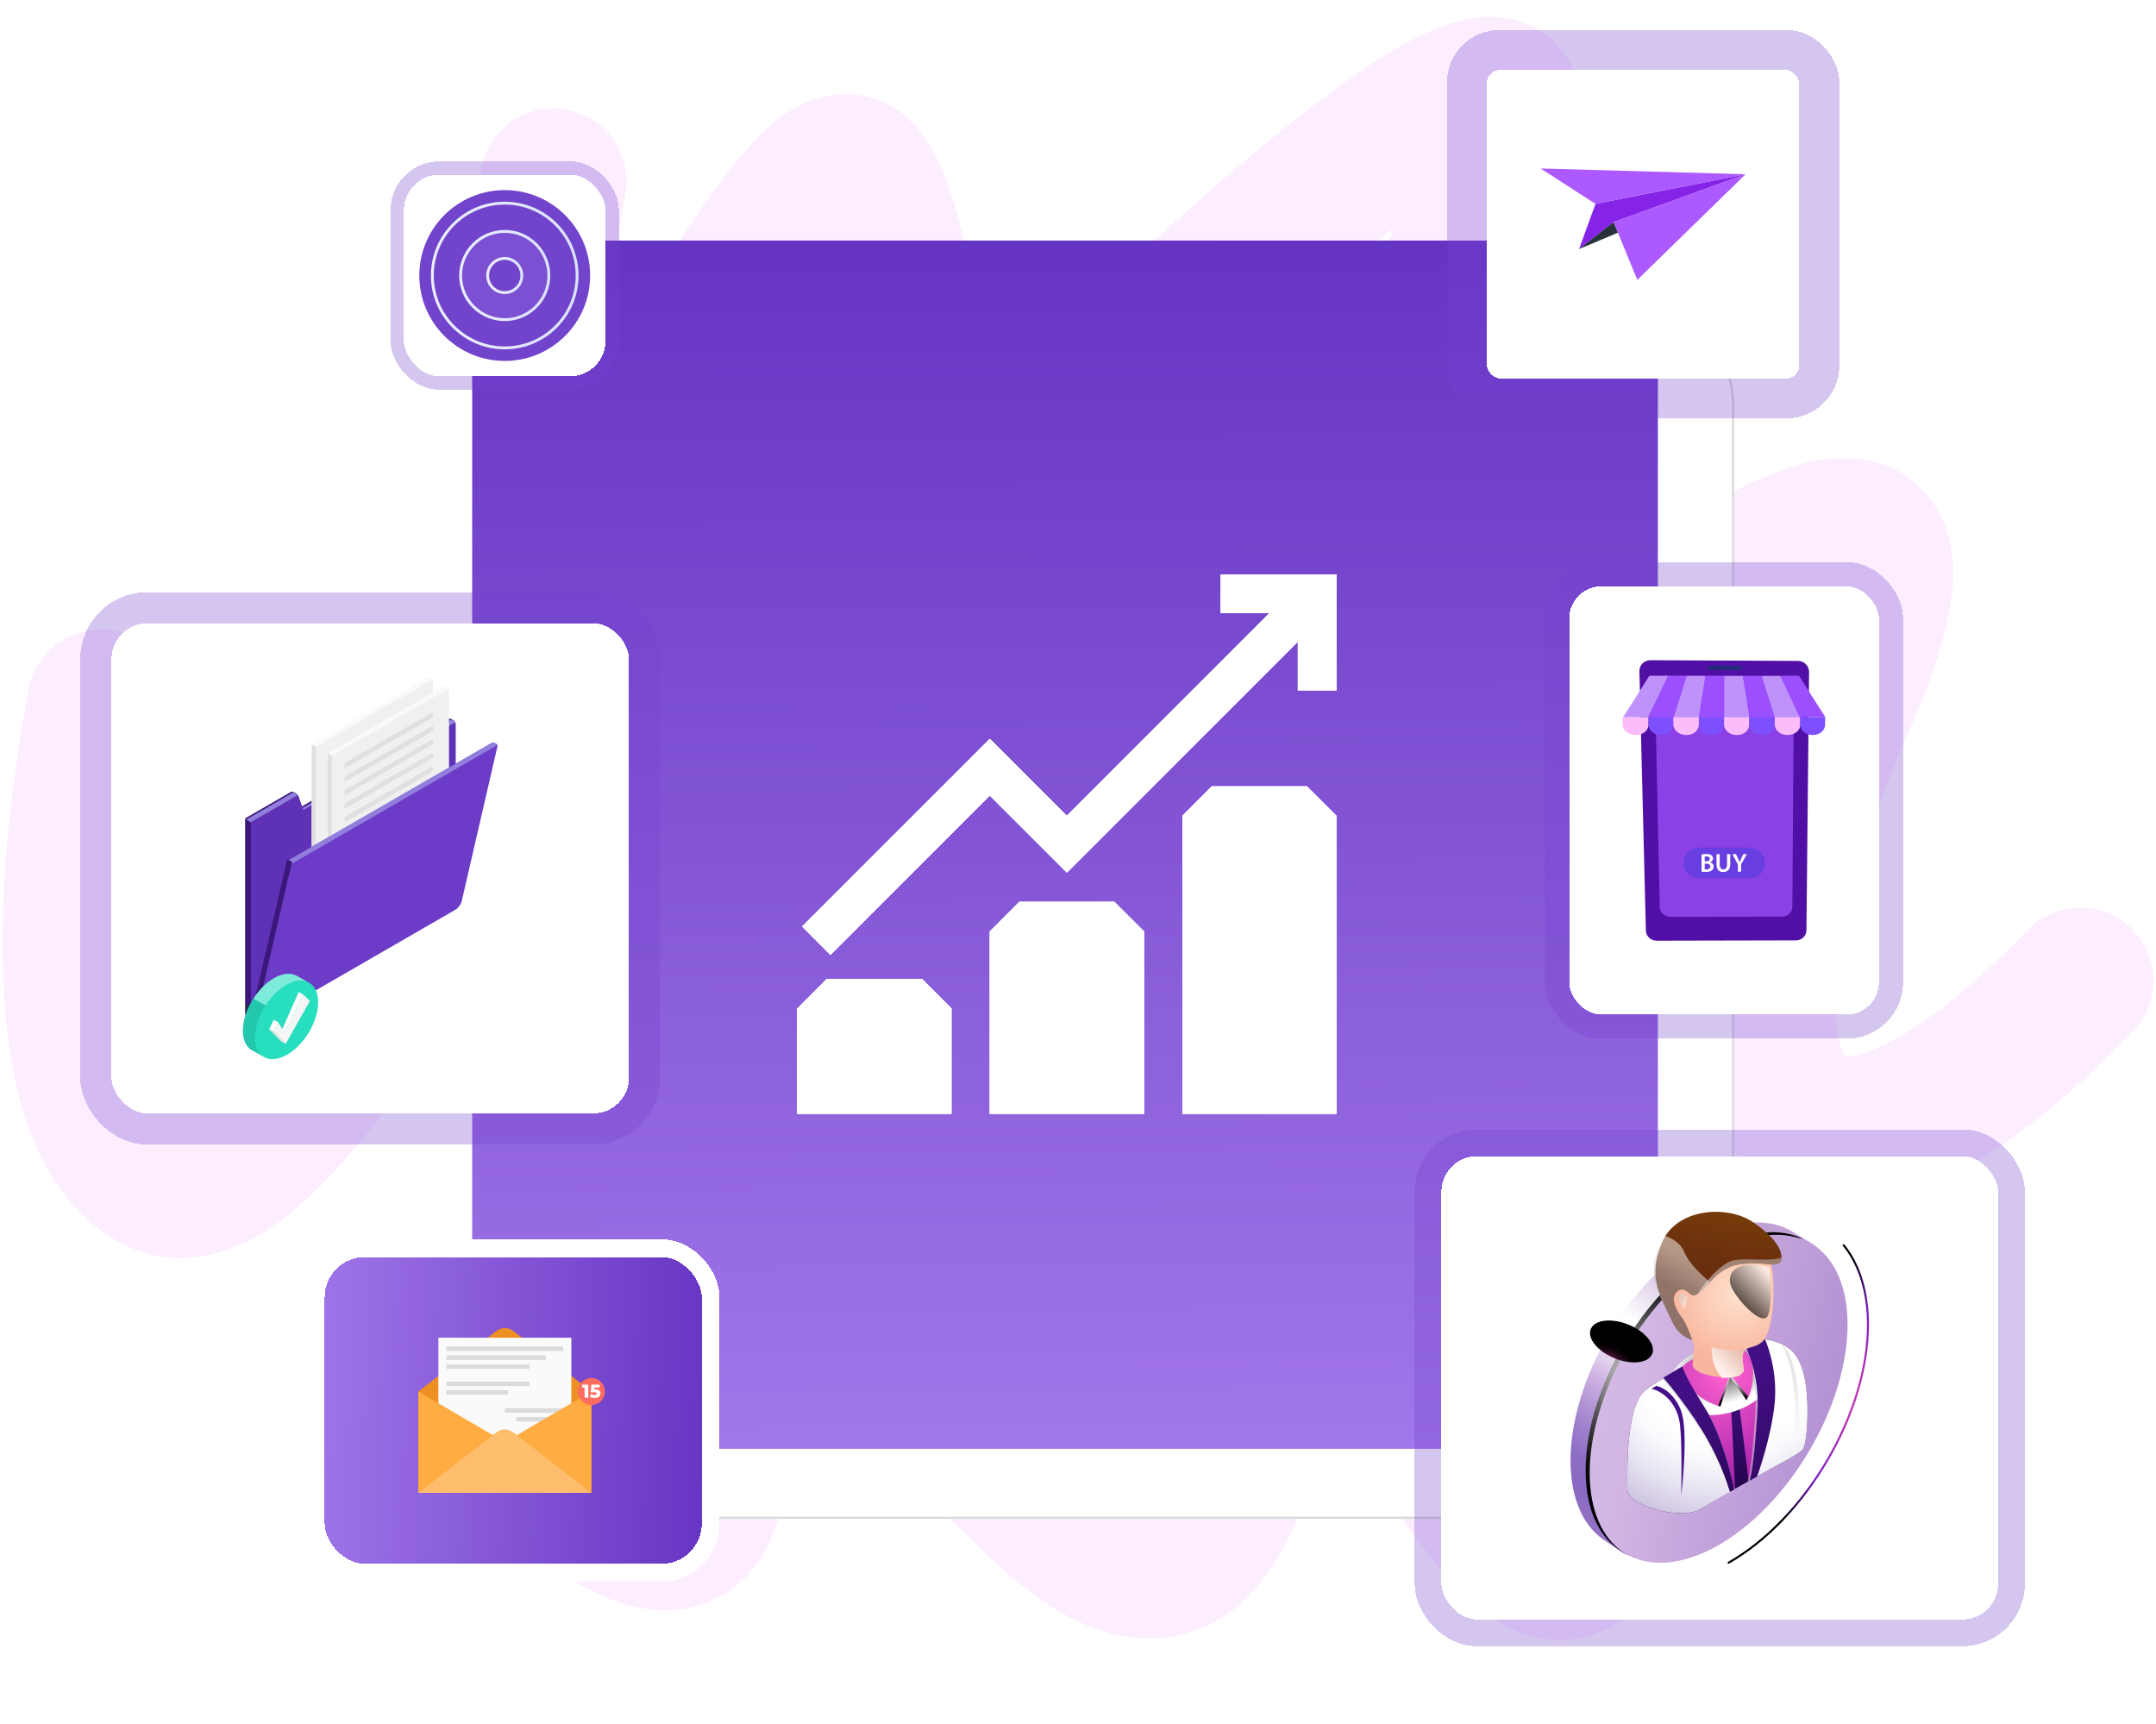 <svg width="484" height="387" viewBox="0 0 484 387" fill="none" xmlns="http://www.w3.org/2000/svg">
<path d="M22.596 157.712C22.596 157.712 3.825 248.407 35.041 264.648C66.256 280.888 119.777 146.085 146.59 151.898C173.403 157.712 165.257 329.979 258.848 238.796C352.44 147.614 452.295 69.957 413.427 157.712C374.558 245.467 402.049 287.674 467 220.144" stroke="#DC50FF" stroke-opacity="0.1" stroke-width="32.837" stroke-linecap="round"/>
<path d="M359.898 293.853C359.898 293.853 369.981 342.346 353.214 351.03C336.447 359.713 307.699 287.636 293.297 290.744C278.895 293.853 283.27 385.961 232.999 337.207C182.727 288.453 129.091 246.932 149.969 293.853C170.847 340.774 156.08 363.342 121.193 327.234" stroke="#DC50FF" stroke-opacity="0.1" stroke-width="32.837" stroke-linecap="round"/>
<path d="M124.199 40.752C124.199 40.752 114.116 89.245 130.884 97.929C147.651 106.612 176.399 34.535 190.801 37.643C205.203 40.752 200.828 132.86 251.099 84.106C301.37 35.352 355.007 -6.169 334.129 40.752C313.251 87.673 328.017 110.241 362.905 74.133" stroke="#DC50FF" stroke-opacity="0.1" stroke-width="32.837" stroke-linecap="round"/>
<g filter="url(#filter0_d_345_20324)">
<rect x="98.836" y="48.035" width="279.677" height="283.052" rx="33.306" fill="white"/>
<rect x="99.07" y="48.27" width="279.208" height="282.582" rx="33.072" stroke="#D9D9D9" stroke-width="0.469"/>
</g>
<rect x="106" y="54" width="266.178" height="271.24" rx="28" fill="url(#paint0_linear_345_20324)"/>
<path fill-rule="evenodd" clip-rule="evenodd" d="M274.071 133.321V137.643H279.54H285.01L262.256 160.397L239.501 183.151L230.857 174.51L222.213 165.869L201.149 186.933L180.084 207.997L183.253 211.174L186.423 214.352L204.318 196.458L222.213 178.564L230.857 187.204L239.501 195.845L265.429 169.918L291.357 143.991V149.46V154.929H295.679H300V141.964V129H287.036H274.071V133.321ZM268.733 179.848L265.429 183.161V216.58V250H282.714H300V216.572V183.145L296.688 179.84L293.375 176.536H282.706H272.038L268.733 179.848ZM225.519 205.777L222.214 209.089V229.545V250H239.5H256.786V229.537V209.073L253.473 205.769L250.161 202.464H239.492H228.823L225.519 205.777ZM182.305 223.062L179 226.375V238.187V250H196.286H213.571V238.18V226.359L210.259 223.055L206.946 219.75H196.278H185.609L182.305 223.062Z" fill="white"/>
<path fill-rule="evenodd" clip-rule="evenodd" d="M274.071 133.321V137.643H279.54H285.01L262.256 160.397L239.501 183.151L230.857 174.51L222.213 165.869L201.149 186.933L180.084 207.997L183.253 211.174L186.423 214.352L204.318 196.458L222.213 178.564L230.857 187.204L239.501 195.845L265.429 169.918L291.357 143.991V149.46V154.929H295.679H300V141.964V129H287.036H274.071V133.321ZM268.733 179.848L265.429 183.161V216.58V250H282.714H300V216.572V183.145L296.688 179.84L293.375 176.536H282.706H272.038L268.733 179.848ZM225.519 205.777L222.214 209.089V229.545V250H239.5H256.786V229.537V209.073L253.473 205.769L250.161 202.464H239.492H228.823L225.519 205.777ZM182.305 223.062L179 226.375V238.187V250H196.286H213.571V238.18V226.359L210.259 223.055L206.946 219.75H196.278H185.609L182.305 223.062Z" fill="white"/>
<path fill-rule="evenodd" clip-rule="evenodd" d="M274.071 133.321V137.643H279.54H285.01L262.256 160.397L239.501 183.151L230.857 174.51L222.213 165.869L201.149 186.933L180.084 207.997L183.253 211.174L186.423 214.352L204.318 196.458L222.213 178.564L230.857 187.204L239.501 195.845L265.429 169.918L291.357 143.991V149.46V154.929H295.679H300V141.964V129H287.036H274.071V133.321ZM268.733 179.848L265.429 183.161V216.58V250H282.714H300V216.572V183.145L296.688 179.84L293.375 176.536H282.706H272.038L268.733 179.848ZM225.519 205.777L222.214 209.089V229.545V250H239.5H256.786V229.537V209.073L253.473 205.769L250.161 202.464H239.492H228.823L225.519 205.777ZM182.305 223.062L179 226.375V238.187V250H196.286H213.571V238.18V226.359L210.259 223.055L206.946 219.75H196.278H185.609L182.305 223.062Z" fill="white"/>
<path fill-rule="evenodd" clip-rule="evenodd" d="M274.071 133.321V137.643H279.54H285.01L262.256 160.397L239.501 183.151L230.857 174.51L222.213 165.869L201.149 186.933L180.084 207.997L183.253 211.174L186.423 214.352L204.318 196.458L222.213 178.564L230.857 187.204L239.501 195.845L265.429 169.918L291.357 143.991V149.46V154.929H295.679H300V141.964V129H287.036H274.071V133.321ZM268.733 179.848L265.429 183.161V216.58V250H282.714H300V216.572V183.145L296.688 179.84L293.375 176.536H282.706H272.038L268.733 179.848ZM225.519 205.777L222.214 209.089V229.545V250H239.5H256.786V229.537V209.073L253.473 205.769L250.161 202.464H239.492H228.823L225.519 205.777ZM182.305 223.062L179 226.375V238.187V250H196.286H213.571V238.18V226.359L210.259 223.055L206.946 219.75H196.278H185.609L182.305 223.062Z" fill="white"/>
<path fill-rule="evenodd" clip-rule="evenodd" d="M274.071 133.321V137.643H279.54H285.01L262.256 160.397L239.501 183.151L230.857 174.51L222.213 165.869L201.149 186.933L180.084 207.997L183.253 211.174L186.423 214.352L204.318 196.458L222.213 178.564L230.857 187.204L239.501 195.845L265.429 169.918L291.357 143.991V149.46V154.929H295.679H300V141.964V129H287.036H274.071V133.321ZM268.733 179.848L265.429 183.161V216.58V250H282.714H300V216.572V183.145L296.688 179.84L293.375 176.536H282.706H272.038L268.733 179.848ZM225.519 205.777L222.214 209.089V229.545V250H239.5H256.786V229.537V209.073L253.473 205.769L250.161 202.464H239.492H228.823L225.519 205.777ZM182.305 223.062L179 226.375V238.187V250H196.286H213.571V238.18V226.359L210.259 223.055L206.946 219.75H196.278H185.609L182.305 223.062Z" fill="white"/>
<path fill-rule="evenodd" clip-rule="evenodd" d="M274.071 133.321V137.643H279.54H285.01L262.256 160.397L239.501 183.151L230.857 174.51L222.213 165.869L201.149 186.933L180.084 207.997L183.253 211.174L186.423 214.352L204.318 196.458L222.213 178.564L230.857 187.204L239.501 195.845L265.429 169.918L291.357 143.991V149.46V154.929H295.679H300V141.964V129H287.036H274.071V133.321ZM268.733 179.848L265.429 183.161V216.58V250H282.714H300V216.572V183.145L296.688 179.84L293.375 176.536H282.706H272.038L268.733 179.848ZM225.519 205.777L222.214 209.089V229.545V250H239.5H256.786V229.537V209.073L253.473 205.769L250.161 202.464H239.492H228.823L225.519 205.777ZM182.305 223.062L179 226.375V238.187V250H196.286H213.571V238.18V226.359L210.259 223.055L206.946 219.75H196.278H185.609L182.305 223.062Z" fill="white"/>
<g filter="url(#filter1_d_345_20324)">
<rect x="62.861" y="272.879" width="88.643" height="72.838" rx="11" fill="url(#paint1_linear_345_20324)" shape-rendering="crispEdges"/>
<path d="M85.894 305.029L103.429 291.442C104.537 290.583 106.086 290.583 107.194 291.442L124.728 305.029V327.798H85.894V305.029Z" fill="#EE8F23"/>
<path d="M120.235 292.959H90.387V325.785H120.235V292.959Z" fill="#FAFAFA"/>
<path d="M118.437 294.936H92.182V295.937H118.437V294.936Z" fill="#DBDBDB"/>
<path d="M114.494 296.948H92.182V297.949H114.494V296.948Z" fill="#DBDBDB"/>
<path d="M110.874 298.958H92.182V299.959H110.874V298.958Z" fill="#DBDBDB"/>
<path d="M110.874 302.82H92.182V303.821H110.874V302.82Z" fill="#DBDBDB"/>
<path d="M106.046 304.75H92.182V305.752H106.046V304.75Z" fill="#DBDBDB"/>
<path d="M119.175 308.796H105.311V309.798H119.175V308.796Z" fill="#DBDBDB"/>
<path d="M119.177 310.767H107.898V311.769H119.177V310.767Z" fill="#DBDBDB"/>
<path d="M105.31 316.42L85.894 305.042V327.798L105.31 316.42Z" fill="#FFAC42"/>
<path d="M105.311 316.42L124.729 305.042V327.798L105.311 316.42Z" fill="#FFAC42"/>
<path d="M103.429 314.211L85.894 327.798H124.728L107.194 314.211C106.086 313.352 104.537 313.352 103.429 314.211Z" fill="#FFBE6E"/>
<path d="M127.657 305.856C128.106 304.24 127.16 302.566 125.544 302.117C123.928 301.668 122.254 302.614 121.805 304.23C121.356 305.845 122.302 307.519 123.918 307.968C125.534 308.417 127.208 307.471 127.657 305.856Z" fill="#FC6D5F"/>
<path d="M124.042 303.503V306.431H123.215V304.143H122.67V303.503H124.042Z" fill="white"/>
<path d="M126.489 304.819C126.686 304.986 126.783 305.21 126.783 305.488C126.783 305.669 126.736 305.836 126.643 305.988C126.55 306.139 126.408 306.261 126.216 306.352C126.026 306.442 125.788 306.488 125.506 306.488C125.3 306.488 125.094 306.463 124.893 306.413C124.692 306.363 124.518 306.291 124.373 306.2L124.669 305.576C124.787 305.655 124.916 305.714 125.056 305.757C125.196 305.798 125.339 305.821 125.481 305.821C125.623 305.821 125.736 305.793 125.822 305.739C125.908 305.685 125.949 305.608 125.949 305.511C125.949 305.414 125.908 305.339 125.825 305.289C125.741 305.239 125.594 305.215 125.381 305.215H124.586L124.733 303.503H126.598V304.143H125.418L125.379 304.57H125.576C125.985 304.57 126.29 304.654 126.487 304.821L126.489 304.819Z" fill="white"/>
<rect x="62.861" y="272.879" width="88.643" height="72.838" rx="11" stroke="white" stroke-width="4" shape-rendering="crispEdges"/>
</g>
<g filter="url(#filter2_d_345_20324)">
<rect x="17" y="132.598" width="116.17" height="110.006" rx="8" fill="white" shape-rendering="crispEdges"/>
<path d="M94.034 192.798V195.373L49.422 221.126L48.05 221.92C47.471 221.586 47 220.736 47 220.022V176.646C47 176.574 47.026 176.496 47.065 176.427C47.106 176.357 47.163 176.295 47.225 176.259L57.392 170.388C57.516 170.318 58.24 170.62 58.359 170.693L58.437 170.737C58.496 170.773 58.561 170.83 58.615 170.895C58.674 170.964 58.724 171.039 58.744 171.109L59.664 173.767L92.757 154.052C92.876 153.985 93.067 153.983 93.191 154.045L93.806 154.401C93.868 154.438 93.923 154.497 93.964 154.567C94.005 154.637 94.029 154.717 94.029 154.789V192.798H94.034Z" fill="#3A187B"/>
<path d="M94.279 195.637L48.295 222.184V177.257L58.86 171.159C58.92 171.228 58.969 171.303 58.99 171.373L59.91 174.031L60.086 174.535L94.209 154.831C94.251 154.901 94.274 154.981 94.274 155.053V195.637H94.279Z" fill="#5F31B6"/>
<path d="M58.857 171.157L48.292 177.255L47.307 176.689C47.348 176.619 47.405 176.557 47.467 176.521L57.634 170.65C57.758 170.58 57.957 170.58 58.076 170.653L58.679 170.999C58.738 171.035 58.803 171.092 58.857 171.157Z" fill="#917EDD"/>
<path d="M94.208 154.83L60.082 174.534L59.906 174.03L93.004 154.316C93.123 154.248 93.314 154.246 93.438 154.308L94.053 154.665C94.115 154.701 94.169 154.76 94.211 154.83H94.208Z" fill="#917EDD"/>
<path d="M62.423 203.914C62.159 203.761 61.947 203.376 61.947 203.053V160.331C61.947 160.008 62.175 159.613 62.454 159.452L87.69 144.896C87.972 144.733 88.411 144.725 88.675 144.877C88.939 145.03 89.15 145.415 89.15 145.738V188.46C89.15 188.783 88.923 189.179 88.644 189.339L63.408 203.893C63.126 204.056 62.687 204.064 62.423 203.911V203.914Z" fill="#FAFAFA"/>
<path d="M63.406 203.895L88.642 189.34C88.924 189.177 89.148 188.784 89.148 188.461V145.737C89.148 145.414 88.921 145.282 88.639 145.445L63.403 159.999C63.121 160.162 62.897 160.555 62.897 160.878V203.6C62.897 203.923 63.124 204.055 63.406 203.892V203.895Z" fill="#F0F0F0"/>
<path d="M66.17 161.695L85.225 150.693C85.473 150.551 85.672 150.667 85.672 150.952V151.13C85.672 151.414 85.47 151.763 85.225 151.905L66.17 162.908C65.922 163.05 65.723 162.934 65.723 162.649V162.471C65.723 162.186 65.924 161.837 66.17 161.695Z" fill="#E0E0E0"/>
<path d="M66.17 164.726L85.225 153.723C85.473 153.581 85.672 153.697 85.672 153.982V154.16C85.672 154.445 85.47 154.794 85.225 154.936L66.17 165.938C65.922 166.08 65.723 165.964 65.723 165.679V165.501C65.723 165.217 65.924 164.868 66.17 164.726Z" fill="#E0E0E0"/>
<path d="M66.17 167.751L85.225 156.749C85.473 156.607 85.672 156.723 85.672 157.008V157.186C85.672 157.47 85.47 157.819 85.225 157.962L66.17 168.964C65.922 169.106 65.723 168.99 65.723 168.705V168.527C65.723 168.243 65.924 167.894 66.17 167.751Z" fill="#E0E0E0"/>
<path d="M66.17 170.78L85.225 159.777C85.473 159.635 85.672 159.752 85.672 160.036V160.214C85.672 160.499 85.47 160.848 85.225 160.99L66.17 171.992C65.922 172.134 65.723 172.018 65.723 171.734V171.555C65.723 171.271 65.924 170.922 66.17 170.78Z" fill="#E0E0E0"/>
<path d="M66.17 173.808L85.225 162.806C85.473 162.664 85.672 162.78 85.672 163.064V163.243C85.672 163.527 85.47 163.876 85.225 164.018L66.17 175.021C65.922 175.163 65.723 175.046 65.723 174.762V174.584C65.723 174.299 65.924 173.95 66.17 173.808Z" fill="#E0E0E0"/>
<path d="M66.17 176.858L85.225 165.856C85.473 165.714 85.672 165.83 85.672 166.115V166.293C85.672 166.577 85.47 166.926 85.225 167.069L66.17 178.071C65.922 178.213 65.723 178.097 65.723 177.812V177.634C65.723 177.35 65.924 177.001 66.17 176.858Z" fill="#E0E0E0"/>
<path d="M66.17 179.885L85.225 168.882C85.473 168.74 85.672 168.857 85.672 169.141V169.319C85.672 169.604 85.47 169.953 85.225 170.095L66.17 181.097C65.922 181.239 65.723 181.123 65.723 180.839V180.66C65.723 180.376 65.924 180.027 66.17 179.885Z" fill="#E0E0E0"/>
<path d="M66.17 182.915L85.225 171.912C85.473 171.77 85.672 171.886 85.672 172.171V172.349C85.672 172.633 85.47 172.982 85.225 173.125L66.17 184.127C65.922 184.269 65.723 184.153 65.723 183.868V183.69C65.723 183.406 65.924 183.057 66.17 182.915Z" fill="#E0E0E0"/>
<path d="M66.17 185.941L85.225 174.939C85.473 174.796 85.672 174.913 85.672 175.197V175.375C85.672 175.66 85.47 176.009 85.225 176.151L66.17 187.153C65.922 187.296 65.723 187.179 65.723 186.895V186.716C65.723 186.432 65.924 186.083 66.17 185.941Z" fill="#E0E0E0"/>
<path d="M66.17 188.971L85.225 177.968C85.473 177.826 85.672 177.943 85.672 178.227V178.405C85.672 178.69 85.47 179.039 85.225 179.181L66.17 190.183C65.922 190.325 65.723 190.209 65.723 189.925V189.746C65.723 189.462 65.924 189.113 66.17 188.971Z" fill="#E0E0E0"/>
<path d="M66.17 192.008L85.225 181.006C85.473 180.864 85.672 180.98 85.672 181.265V181.443C85.672 181.727 85.47 182.076 85.225 182.218L66.17 193.221C65.922 193.363 65.723 193.247 65.723 192.962V192.784C65.723 192.499 65.924 192.15 66.17 192.008Z" fill="#E0E0E0"/>
<path d="M66.17 195.038L85.225 184.036C85.473 183.894 85.672 184.01 85.672 184.294V184.473C85.672 184.757 85.47 185.106 85.225 185.248L66.17 196.25C65.922 196.393 65.723 196.276 65.723 195.992V195.814C65.723 195.529 65.924 195.18 66.17 195.038Z" fill="#E0E0E0"/>
<path d="M66.17 198.068L85.225 187.066C85.473 186.923 85.672 187.04 85.672 187.324V187.502C85.672 187.787 85.47 188.136 85.225 188.278L66.17 199.28C65.922 199.422 65.723 199.306 65.723 199.022V198.843C65.723 198.559 65.924 198.21 66.17 198.068Z" fill="#E0E0E0"/>
<path d="M63.341 203.93C63.062 204.059 62.666 204.056 62.423 203.914C62.159 203.762 61.947 203.377 61.947 203.053V160.332C61.947 160.169 62.004 159.99 62.095 159.83L63.048 160.381C62.956 160.538 62.899 160.719 62.899 160.88V203.604C62.899 203.901 63.093 204.036 63.341 203.93Z" fill="#E0E0E0"/>
<path d="M65.997 205.939C65.734 205.786 65.522 205.401 65.522 205.078V162.356C65.522 162.033 65.749 161.638 66.028 161.477L91.267 146.92C91.549 146.758 91.988 146.75 92.252 146.902C92.515 147.055 92.727 147.44 92.727 147.763V190.485C92.727 190.808 92.5 191.204 92.221 191.364L66.985 205.918C66.703 206.081 66.263 206.089 66 205.936L65.997 205.939Z" fill="#FAFAFA"/>
<path d="M66.984 205.919L92.22 191.365C92.502 191.202 92.727 190.809 92.727 190.486V147.762C92.727 147.439 92.499 147.307 92.217 147.47L66.981 162.024C66.7 162.187 66.475 162.58 66.475 162.903V205.625C66.475 205.948 66.702 206.08 66.984 205.917V205.919Z" fill="#F0F0F0"/>
<path d="M69.748 163.72L88.803 152.718C89.051 152.576 89.25 152.692 89.25 152.976V153.155C89.25 153.439 89.049 153.788 88.803 153.93L69.748 164.933C69.5 165.075 69.301 164.958 69.301 164.674V164.496C69.301 164.211 69.502 163.862 69.748 163.72Z" fill="#E0E0E0"/>
<path d="M69.748 166.75L88.803 155.748C89.051 155.606 89.25 155.722 89.25 156.007V156.185C89.25 156.469 89.049 156.818 88.803 156.961L69.748 167.963C69.5 168.105 69.301 167.989 69.301 167.704V167.526C69.301 167.242 69.502 166.893 69.748 166.75Z" fill="#E0E0E0"/>
<path d="M69.748 169.777L88.803 158.775C89.051 158.632 89.25 158.749 89.25 159.033V159.211C89.25 159.496 89.049 159.845 88.803 159.987L69.748 170.989C69.5 171.131 69.301 171.015 69.301 170.731V170.552C69.301 170.268 69.502 169.919 69.748 169.777Z" fill="#E0E0E0"/>
<path d="M69.748 172.805L88.803 161.803C89.051 161.661 89.25 161.777 89.25 162.061V162.24C89.25 162.524 89.049 162.873 88.803 163.015L69.748 174.018C69.5 174.16 69.301 174.043 69.301 173.759V173.581C69.301 173.296 69.502 172.947 69.748 172.805Z" fill="#E0E0E0"/>
<path d="M69.748 175.833L88.803 164.831C89.051 164.689 89.25 164.805 89.25 165.089V165.268C89.25 165.552 89.049 165.901 88.803 166.043L69.748 177.045C69.5 177.188 69.301 177.071 69.301 176.787V176.609C69.301 176.324 69.502 175.975 69.748 175.833Z" fill="#E0E0E0"/>
<path d="M69.748 178.883L88.803 167.881C89.051 167.739 89.25 167.855 89.25 168.14V168.318C89.25 168.602 89.049 168.951 88.803 169.093L69.748 180.096C69.5 180.238 69.301 180.122 69.301 179.837V179.659C69.301 179.374 69.502 179.025 69.748 178.883Z" fill="#E0E0E0"/>
<path d="M69.748 181.91L88.803 170.907C89.051 170.765 89.25 170.882 89.25 171.166V171.344C89.25 171.629 89.049 171.978 88.803 172.12L69.748 183.122C69.5 183.264 69.301 183.148 69.301 182.864V182.685C69.301 182.401 69.502 182.052 69.748 181.91Z" fill="#E0E0E0"/>
<path d="M69.748 184.939L88.803 173.937C89.051 173.795 89.25 173.911 89.25 174.196V174.374C89.25 174.658 89.049 175.007 88.803 175.15L69.748 186.152C69.5 186.294 69.301 186.178 69.301 185.893V185.715C69.301 185.431 69.502 185.082 69.748 184.939Z" fill="#E0E0E0"/>
<path d="M69.748 187.966L88.803 176.964C89.051 176.822 89.25 176.938 89.25 177.223V177.401C89.25 177.685 89.049 178.034 88.803 178.176L69.748 189.179C69.5 189.321 69.301 189.205 69.301 188.92V188.742C69.301 188.457 69.502 188.108 69.748 187.966Z" fill="#E0E0E0"/>
<path d="M69.748 190.996L88.803 179.994C89.051 179.852 89.25 179.968 89.25 180.252V180.431C89.25 180.715 89.049 181.064 88.803 181.206L69.748 192.209C69.5 192.351 69.301 192.234 69.301 191.95V191.772C69.301 191.487 69.502 191.138 69.748 190.996Z" fill="#E0E0E0"/>
<path d="M69.748 194.034L88.803 183.031C89.051 182.889 89.25 183.006 89.25 183.29V183.468C89.25 183.753 89.049 184.102 88.803 184.244L69.748 195.246C69.5 195.388 69.301 195.272 69.301 194.988V194.809C69.301 194.525 69.502 194.176 69.748 194.034Z" fill="#E0E0E0"/>
<path d="M69.748 197.063L88.803 186.061C89.051 185.919 89.25 186.035 89.25 186.319V186.498C89.25 186.782 89.049 187.131 88.803 187.273L69.748 198.275C69.5 198.418 69.301 198.301 69.301 198.017V197.839C69.301 197.554 69.502 197.205 69.748 197.063Z" fill="#E0E0E0"/>
<path d="M69.748 200.093L88.803 189.09C89.051 188.948 89.25 189.065 89.25 189.349V189.527C89.25 189.812 89.049 190.161 88.803 190.303L69.748 201.305C69.5 201.447 69.301 201.331 69.301 201.047V200.868C69.301 200.584 69.502 200.235 69.748 200.093Z" fill="#E0E0E0"/>
<path d="M66.917 205.955C66.638 206.084 66.242 206.082 65.999 205.94C65.735 205.787 65.523 205.402 65.523 205.079V162.357C65.523 162.194 65.58 162.016 65.671 161.855L66.625 162.406C66.532 162.564 66.475 162.745 66.475 162.905V205.629C66.475 205.927 66.669 206.061 66.917 205.955Z" fill="#E0E0E0"/>
<path d="M103.671 160.121L96.298 192.047L95.618 194.984C95.458 195.68 94.827 196.533 94.209 196.889L50.464 222.146C50.174 222.314 49.802 222.407 49.43 222.423C49.016 222.441 48.6 222.363 48.295 222.185L48.52 221.21C48.528 221.179 48.535 221.148 48.543 221.115L48.789 220.047L49.859 215.414L56.637 186.063C56.645 186.027 56.66 185.991 56.678 185.954C56.697 185.921 56.717 185.887 56.738 185.856C56.738 185.851 56.746 185.846 56.748 185.841C56.8 185.773 56.859 185.716 56.919 185.68L94.276 164.113L102.453 159.392C102.577 159.32 102.779 159.32 102.903 159.392L103.505 159.739C103.627 159.811 103.702 159.982 103.671 160.121Z" fill="#6C3BC7"/>
<path d="M103.676 160.057C103.671 159.966 103.604 159.938 103.503 159.997L57.966 186.288C57.907 186.321 57.845 186.381 57.796 186.448L56.746 185.841C56.798 185.773 56.857 185.716 56.917 185.68L102.451 159.392C102.575 159.32 102.777 159.32 102.901 159.392L103.503 159.739C103.607 159.801 103.676 159.932 103.676 160.057Z" fill="#917EDD"/>
<path d="M57.554 186.184C57.523 186.225 57.497 186.269 57.476 186.31C57.461 186.344 57.45 186.375 57.443 186.403L50.962 214.473H50.959L49.594 220.387L49.423 221.127L49.186 222.158C48.772 222.176 48.356 222.099 48.051 221.92L48.276 220.946C48.283 220.915 48.291 220.884 48.299 220.85L48.544 219.783L49.615 215.15L56.393 185.798C56.401 185.762 56.416 185.726 56.434 185.69C56.452 185.656 56.473 185.623 56.494 185.592C56.494 185.587 56.502 185.581 56.504 185.576L57.554 186.184Z" fill="#3A187B"/>
<path d="M49.899 219.474C50.01 219.538 50.067 219.668 50.036 219.792L49.666 221.392L49.48 222.196C49.449 222.333 49.323 222.429 49.18 222.423C48.852 222.408 48.537 222.328 48.294 222.186C47.715 221.852 47.244 221.002 47.244 220.288V218.447C47.244 218.223 47.487 218.083 47.681 218.197L48.149 218.468C48.239 218.52 48.294 218.618 48.294 218.721V219.637C48.294 219.983 48.79 220.04 48.868 219.701L48.945 219.363C48.989 219.171 49.204 219.078 49.374 219.176L49.897 219.479L49.899 219.474Z" fill="#263238"/>
<g clip-path="url(#clip0_345_20324)">
<path d="M61.163 213.158L58.59 211.726H58.586L58.56 211.711V211.715C57.278 211.017 55.523 211.12 53.579 212.203C51.761 213.214 50.101 214.902 48.85 216.854C47.401 219.104 46.492 221.706 46.492 224.041C46.492 226.217 47.282 227.744 48.558 228.46L48.566 228.467L51.181 229.906C52.472 230.7 54.294 230.628 56.315 229.504C60.229 227.324 63.4 222.025 63.4 217.667C63.4 215.398 62.54 213.834 61.163 213.16V213.158Z" fill="#27DEBF"/>
<path opacity="0.1" d="M51.129 229.877L48.566 228.464H48.558V228.458C47.28 227.744 46.492 226.214 46.492 224.038C46.492 221.706 47.401 219.104 48.846 216.855L51.58 218.377C50.133 220.625 49.228 223.225 49.228 225.555C49.228 227.637 49.949 229.123 51.129 229.877Z" fill="black"/>
<path opacity="0.4" d="M61.11 213.129C59.849 212.539 58.165 212.689 56.315 213.718C54.494 214.733 52.834 216.423 51.581 218.377L48.848 216.856C50.098 214.902 51.758 213.216 53.577 212.205C55.519 211.12 57.273 211.017 58.553 211.713V211.707L58.583 211.723H58.589L61.11 213.129Z" fill="white"/>
<path d="M60.005 215.906L59.023 215.361L55.18 224.098L55.835 224.464L60.005 215.906Z" fill="white"/>
<path d="M54.426 222.148L53.445 221.601L52.391 223.752L53.372 224.3L54.426 222.148Z" fill="white"/>
<path d="M56.087 227.025L53.373 224.299L54.427 222.148L55.836 224.464L60.005 215.906L61.551 217.362L56.087 227.025Z" fill="#F5F5F5"/>
<path d="M52.391 223.752L53.372 224.3L56.087 227.025L55.107 226.486L52.391 223.752Z" fill="#E0E0E0"/>
</g>
<rect x="13.5" y="129.098" width="123.17" height="117.006" rx="11.5" stroke="#7342CB" stroke-opacity="0.3" stroke-width="7" shape-rendering="crispEdges"/>
</g>
<g filter="url(#filter3_d_345_20324)">
<rect x="82.644" y="31.884" width="45.275" height="45.275" rx="8" fill="white" shape-rendering="crispEdges"/>
<path d="M105.281 70.769C96.308 70.769 89.033 63.495 89.033 54.521C89.033 45.548 96.308 38.273 105.281 38.273C114.255 38.273 121.529 45.548 121.529 54.521C121.529 63.495 114.255 70.769 105.281 70.769Z" fill="#7243CB"/>
<path d="M105.281 73.695C94.691 73.695 86.107 65.111 86.107 54.521C86.107 43.932 94.691 35.347 105.281 35.347C115.871 35.347 124.455 43.932 124.455 54.521C124.455 65.111 115.871 73.695 105.281 73.695Z" fill="#7243CB"/>
<path d="M105.282 71.091C109.708 71.091 113.869 69.368 116.998 66.238C120.128 63.108 121.852 58.947 121.852 54.521C121.852 50.095 120.128 45.934 116.998 42.804C113.869 39.675 109.708 37.951 105.282 37.951C100.856 37.951 96.695 39.675 93.565 42.804C90.436 45.934 88.712 50.095 88.712 54.521C88.712 58.947 90.435 63.108 93.565 66.238C96.695 69.368 100.856 71.091 105.282 71.091ZM105.282 38.595C114.063 38.595 121.208 45.74 121.208 54.521C121.208 63.303 114.063 70.447 105.282 70.447C96.5 70.447 89.356 63.303 89.356 54.521C89.356 45.74 96.5 38.595 105.282 38.595Z" fill="url(#paint2_linear_345_20324)"/>
<path d="M98.276 61.526C94.408 57.657 94.408 51.386 98.276 47.517C102.145 43.649 108.416 43.649 112.285 47.517C116.153 51.386 116.153 57.657 112.285 61.526C108.416 65.394 102.145 65.394 98.276 61.526Z" fill="#7D4FD2"/>
<path d="M105.282 64.749C110.922 64.749 115.51 60.161 115.51 54.521C115.51 48.882 110.922 44.294 105.282 44.294C99.643 44.294 95.055 48.882 95.055 54.521C95.055 60.161 99.643 64.749 105.282 64.749ZM105.282 44.938C110.567 44.938 114.866 49.237 114.866 54.521C114.866 59.806 110.567 64.105 105.282 64.105C99.998 64.105 95.699 59.806 95.699 54.521C95.699 49.237 99.998 44.938 105.282 44.938Z" fill="url(#paint3_linear_345_20324)"/>
<path d="M102.568 57.235C101.069 55.736 101.069 53.306 102.568 51.807C104.067 50.309 106.497 50.309 107.995 51.807C109.494 53.306 109.494 55.736 107.995 57.235C106.497 58.733 104.067 58.733 102.568 57.235Z" fill="#7243CB"/>
<path d="M105.282 58.681C107.575 58.681 109.441 56.815 109.441 54.521C109.441 52.227 107.575 50.361 105.282 50.361C102.988 50.361 101.122 52.227 101.122 54.521C101.122 56.815 102.988 58.681 105.282 58.681ZM105.282 51.005C107.22 51.005 108.798 52.582 108.798 54.521C108.798 56.46 107.22 58.037 105.282 58.037C103.343 58.037 101.766 56.46 101.766 54.521C101.766 52.582 103.343 51.005 105.282 51.005Z" fill="url(#paint4_linear_345_20324)"/>
<rect x="81.144" y="30.384" width="48.275" height="48.275" rx="9.5" stroke="#7342CB" stroke-opacity="0.3" stroke-width="3" shape-rendering="crispEdges"/>
</g>
<g filter="url(#filter4_d_345_20324)">
<rect x="330.832" y="13" width="70.14" height="69.241" rx="2.952" fill="white" shape-rendering="crispEdges"/>
<g clip-path="url(#clip1_345_20324)">
<path d="M355.214 43.067L351.521 53.202L359.275 47.154L388.902 36.411L355.214 43.067Z" fill="#9327FF"/>
<path opacity="0.1" d="M355.214 43.067L351.521 53.202L359.275 47.154L388.902 36.411L355.214 43.067Z" fill="black"/>
<path d="M360.269 49.516L351.521 53.202L359.275 47.154L360.269 49.516Z" fill="#263238"/>
<path d="M359.275 47.154L388.903 36.411L364.599 60.121L359.275 47.154Z" fill="#AC59FF"/>
<path d="M355.214 43.067L342.902 35.121L388.902 36.41L355.214 43.067Z" fill="#AC59FF"/>
</g>
<rect x="326.332" y="8.5" width="79.14" height="78.241" rx="7.452" stroke="#7342CB" stroke-opacity="0.3" stroke-width="9" shape-rendering="crispEdges"/>
</g>
<g filter="url(#filter5_d_345_20324)">
<rect x="315.547" y="252.197" width="124.994" height="104.012" rx="8" fill="white" shape-rendering="crispEdges"/>
<g clip-path="url(#clip2_345_20324)">
<path d="M344.543 320.548C344.543 329.437 347.641 335.73 352.678 338.78C352.829 338.87 355.991 341.089 356.147 341.175C361.385 344.075 358.035 337.495 365.991 332.944C382.003 323.793 394.986 301.623 394.986 283.428C394.986 274.431 403.556 274.626 398.409 271.622C398.267 271.54 393.927 268.895 393.781 268.818C388.556 266.018 381.416 266.531 373.539 271.032C357.526 280.184 344.543 302.354 344.543 320.548Z" fill="url(#paint5_linear_345_20324)"/>
<path style="mix-blend-mode:color-dodge" d="M380.027 343.703C380.064 343.703 380.105 343.694 380.142 343.671C388.602 338.834 396.512 330.631 402.4 320.567C408.298 310.498 411.543 299.654 411.543 290.03C411.543 282.711 409.641 276.5 406.048 272.067C405.97 271.967 405.824 271.953 405.727 272.03C405.627 272.108 405.613 272.253 405.691 272.348C409.22 276.704 411.085 282.816 411.085 290.03C411.085 299.577 407.858 310.339 402.006 320.34C396.154 330.336 388.308 338.48 379.913 343.281C379.803 343.344 379.766 343.48 379.83 343.589C379.871 343.662 379.949 343.703 380.027 343.703Z" fill="url(#paint6_radial_345_20324)"/>
<path d="M357.104 341.544C345.852 335.031 345.966 314.108 357.36 294.81C368.753 275.513 387.112 265.149 398.365 271.663C409.618 278.176 409.504 299.099 398.11 318.396C386.716 337.694 368.357 348.057 357.104 341.544Z" fill="url(#paint7_linear_345_20324)"/>
<path style="mix-blend-mode:color-dodge" d="M359.012 342.233C358.929 342.21 358.851 342.183 358.773 342.16C358.599 342.051 358.434 341.938 358.265 341.82C358.512 341.96 358.76 342.106 359.012 342.233Z" fill="url(#paint8_radial_345_20324)"/>
<path style="mix-blend-mode:color-dodge" d="M376.925 273.219C384.601 268.832 391.576 268.242 396.764 270.805C396.333 270.688 395.888 270.592 395.439 270.511C390.559 269.054 384.464 270.007 377.841 273.796C361.829 282.947 348.846 305.117 348.846 323.312C348.846 331.788 351.665 337.904 356.298 341.098C351.129 338.104 347.934 331.76 347.934 322.736C347.934 304.541 360.917 282.371 376.929 273.219H376.925Z" fill="url(#paint9_radial_345_20324)"/>
<path style="mix-blend-mode:color-dodge" d="M349.093 291.001C348.227 293.084 350.61 296.028 354.414 297.58C358.218 299.132 362.003 298.692 362.869 296.609C363.735 294.527 361.352 291.582 357.549 290.03C353.745 288.478 349.959 288.918 349.093 291.001Z" fill="url(#paint10_radial_345_20324)"/>
<path d="M376.133 296.124C382.031 292.734 388.424 292.979 393.021 295.588C397.617 298.197 398.181 317.032 396.023 318.502C393.864 319.968 376.615 329.387 373.695 331.111C370.318 333.103 357.651 330.603 357.651 327.123C357.651 325.045 357.115 308.624 361.679 304.817C364.475 302.485 370.19 299.541 376.129 296.124H376.133Z" fill="url(#paint11_radial_345_20324)"/>
<path d="M380.678 301.437L383.364 304.863L382.456 308.556L384.551 325.14L381.494 326.869L380.633 309.368L377.493 305.988L378.589 301.705L380.678 301.437Z" fill="url(#paint12_linear_345_20324)"/>
<path style="mix-blend-mode:multiply" d="M366.716 305.101C365.71 300.964 370.032 296.386 376.368 294.877C382.705 293.367 388.656 295.497 389.662 299.634C390.667 303.771 386.346 308.348 380.009 309.858C373.673 311.368 367.721 309.238 366.716 305.101Z" fill="url(#paint13_radial_345_20324)"/>
<path style="mix-blend-mode:multiply" opacity="0.5" d="M385.999 310.312C386.655 301.437 383.726 296.079 382.764 293.76C384.514 293.447 386.192 293.374 387.754 293.569C388.749 295.947 390.775 301.927 389.734 309.364C388.928 315.122 387.223 320.721 385.972 324.315C385.426 324.623 384.877 324.936 384.308 325.263C385.22 321.66 385.646 315.185 386.004 310.317L385.999 310.312Z" fill="url(#paint14_linear_345_20324)"/>
<path d="M386.467 310.103C387.146 300.924 384.318 296.391 383.47 294.204C381.958 294.25 383.452 293.438 381.907 293.819C386.417 292.703 390.546 293.211 393.525 295.334C396.499 297.458 397.544 302.399 397.718 307.753C397.865 312.313 397.434 317.458 396.531 318.248C395.138 319.468 390.569 321.71 384.772 325.049C385.684 321.447 386.11 314.972 386.467 310.103Z" fill="url(#paint15_radial_345_20324)"/>
<path d="M361.252 304.84C363.448 303.012 367.865 300.775 372.357 298.256C370.977 299.028 370.922 299.59 369.676 300.307C370.661 303.374 372.673 305.403 375.161 309.486C378.08 314.282 380.647 323.284 381.307 327.055C377.755 329.097 374.735 330.83 373.695 331.447C369.281 334.061 357.311 330.603 357.311 327.123C357.311 325.045 356.688 308.651 361.252 304.845V304.84Z" fill="url(#paint16_radial_345_20324)"/>
<g style="mix-blend-mode:multiply">
<path d="M386.467 310.103C387.146 300.924 384.318 296.391 383.47 294.204C381.958 294.25 383.452 293.438 381.907 293.819C386.417 292.703 390.546 293.211 393.525 295.334C396.499 297.458 397.544 302.399 397.718 307.753C397.865 312.313 397.434 317.458 396.531 318.248C395.138 319.468 390.569 321.71 384.772 325.049C385.684 321.447 386.11 314.972 386.467 310.103Z" fill="url(#paint17_radial_345_20324)"/>
<path style="mix-blend-mode:multiply" opacity="0.5" d="M394.808 306.283C394.505 301.841 393.726 297.648 392.113 294.608C394.313 296.972 395.312 301.192 395.697 305.743C396.077 310.29 395.908 315.448 395.051 316.283C394.936 316.392 394.794 316.515 394.638 316.637C395.009 314.015 395.06 309.99 394.812 306.278L394.808 306.283Z" fill="url(#paint18_linear_345_20324)"/>
<path d="M361.252 304.84C363.448 303.012 367.865 300.775 372.357 298.256C370.977 299.028 370.922 299.59 369.676 300.307C370.661 303.374 372.673 305.403 375.161 309.486C378.08 314.282 380.647 323.284 381.307 327.055C377.755 329.097 374.735 330.83 373.695 331.447C369.281 334.061 357.311 330.603 357.311 327.123C357.311 325.045 356.688 308.651 361.252 304.845V304.84Z" fill="url(#paint19_radial_345_20324)"/>
</g>
<path d="M382.622 295.103C384.317 295.661 385.692 298.347 385.504 301.65C385.28 305.625 384.033 306.968 384.033 306.968L380.358 301.65L378.172 308.42C378.172 308.42 374.808 307.517 372.668 305.403C370.528 303.288 368.598 301.26 369.73 299.477C371.087 297.335 380.445 294.386 382.617 295.103H382.622Z" fill="url(#paint20_radial_345_20324)"/>
<path style="mix-blend-mode:multiply" opacity="0.5" d="M369.41 299.708C370.468 302.626 372.567 305.87 374.95 309.786C377.869 314.582 380.436 323.584 381.096 327.355C380.766 327.545 380.445 327.731 380.124 327.913C379.354 325.39 377.778 320.939 375.12 316.224C371.509 309.818 366.303 303.529 365.171 302.231C366.394 301.528 367.998 300.489 369.41 299.713V299.708Z" fill="url(#paint21_linear_345_20324)"/>
<path d="M369.621 299.413C370.679 302.331 372.778 305.575 375.161 309.491C378.08 314.287 380.647 323.289 381.307 327.059C380.977 327.25 380.656 327.436 380.335 327.617C379.565 325.095 377.989 320.643 375.331 315.929C371.72 309.522 366.513 303.234 365.382 301.936C366.605 301.233 368.209 300.194 369.621 299.418V299.413Z" fill="url(#paint22_radial_345_20324)"/>
<path d="M386.468 310.103C387.123 301.228 384.195 295.87 383.233 293.551C384.983 293.238 386.665 293.165 388.223 293.36C389.218 295.738 391.243 301.718 390.203 309.155C389.396 314.913 387.692 320.512 386.441 324.106C385.895 324.414 385.345 324.727 384.777 325.054C385.689 321.451 386.115 314.976 386.473 310.108L386.468 310.103Z" fill="url(#paint23_radial_345_20324)"/>
<path d="M362.696 304.423C365.327 305.012 368.603 307.699 369.139 312.681C369.639 317.3 369.396 328.38 369.396 328.38C369.396 328.38 371.156 313.806 369.314 309.237C367.334 304.341 363.8 303.778 363.8 303.778L362.696 304.423Z" fill="#45108A"/>
<path style="mix-blend-mode:screen" d="M378.177 308.42L380.363 301.65L384.038 306.968L384.363 306.115L380.376 301.247L377.705 308.216L378.177 308.42Z" fill="url(#paint24_radial_345_20324)"/>
<path d="M389.649 276.858C390.51 280.538 390.341 291.55 387.545 293.901C385.332 295.761 383.343 294.536 383.21 297.236C383.072 299.94 384.223 300.194 382.55 301.378C380.946 302.517 371.721 301.691 371.945 298.796C372.156 296.079 372.77 295.108 371.496 292.585C370.222 290.062 366.538 286.006 367.083 282.403C367.628 278.8 386.606 263.836 389.658 276.858H389.649Z" fill="url(#paint25_radial_345_20324)"/>
<path d="M391.104 276.386C392.566 275.828 392.768 271.84 385.344 266.921C379.634 263.142 368.424 263.89 365.106 271.49C361.656 279.39 364.799 283.741 367.421 289.449C369.002 292.889 371.816 293.397 371.816 293.397C371.816 293.397 370.642 289.898 369.625 288.619C368.14 286.754 367.068 284.286 368.209 282.857C368.846 282.062 369.85 281.631 371.238 283.006C373.543 285.289 375.972 277.806 381.774 276.631C386.668 275.642 389.633 276.944 391.104 276.382V276.386Z" fill="url(#paint26_linear_345_20324)"/>
<path style="mix-blend-mode:multiply" opacity="0.8" d="M381.614 295.892C382.288 295.915 382.962 295.883 383.988 295.579C383.539 295.851 383.255 296.31 383.205 297.231C383.067 299.935 384.217 300.189 382.545 301.373C381.967 301.782 380.386 302.013 378.608 302.013C376.019 299.422 376.22 295.144 376.22 295.144C376.22 295.144 379.57 295.824 381.614 295.888V295.892Z" fill="url(#paint27_linear_345_20324)"/>
<path style="mix-blend-mode:screen" opacity="0.6" d="M389.24 277.135C389.24 277.135 390.033 284.803 388.901 287.884C387.769 290.965 381.156 283.796 380.423 280.887C379.689 277.979 382.457 275.347 389.24 277.135Z" fill="url(#paint28_linear_345_20324)"/>
<path style="mix-blend-mode:multiply" opacity="0.5" d="M371.812 293.397C371.812 293.397 368.994 292.889 367.417 289.449C364.796 283.741 361.199 279.381 364.649 271.481C364.879 270.959 365.144 270.469 365.447 269.998C367.211 270.538 369.219 271.626 370.135 273.832C371.12 276.214 373.691 278.696 375.822 280.461C373.875 282.493 372.541 284.295 371.244 283.011C369.851 281.636 368.852 282.062 368.215 282.861C367.069 284.29 368.146 286.754 369.631 288.623C370.648 289.903 371.822 293.401 371.822 293.401L371.812 293.397Z" fill="url(#paint29_linear_345_20324)"/>
<path style="mix-blend-mode:multiply" opacity="0.5" d="M370.117 286.509C370.117 286.509 368.123 284.454 368.843 283.401C369.562 282.348 370.795 283.946 370.795 283.946L370.117 286.505V286.509Z" fill="url(#paint30_linear_345_20324)"/>
<path style="mix-blend-mode:multiply" opacity="0.5" d="M380.967 275.642C383.997 274.93 389.698 275.978 391.865 274.934C391.796 275.71 391.499 276.232 391.104 276.382C389.633 276.94 386.668 275.637 381.774 276.631C377.489 277.498 375.046 281.808 373.131 283.079C373.534 282.221 377.847 276.372 380.967 275.642Z" fill="url(#paint31_linear_345_20324)"/>
</g>
<rect x="312.547" y="249.197" width="130.994" height="110.012" rx="11" stroke="#7342CB" stroke-opacity="0.3" stroke-width="6" shape-rendering="crispEdges"/>
</g>
<g filter="url(#filter6_d_345_20324)">
<rect x="345" y="125" width="69.547" height="96.12" rx="7.235" fill="white" shape-rendering="crispEdges"/>
<path d="M398.271 202.239C398.258 203.471 397.2 204.47 395.906 204.472L364.642 204.541C363.339 204.543 362.258 203.545 362.227 202.309L360.77 144.077C360.736 142.692 361.829 141.573 363.212 141.579L396.399 141.738C397.771 141.744 398.872 142.87 398.858 144.248L398.27 202.239L398.271 202.239Z" fill="#510FA5"/>
<path d="M395.453 147.609C395.463 146.278 394.371 145.193 393.015 145.187L366.675 145.071C365.31 145.065 364.227 146.145 364.256 147.48L365.339 196.991C365.366 198.204 366.438 199.183 367.735 199.181L392.759 199.141C394.047 199.139 395.099 198.16 395.107 196.951L395.453 147.609Z" fill="#8A42E6"/>
<path d="M383.814 143.303C383.814 143.561 383.607 143.769 383.35 143.768L376.495 143.737C376.238 143.736 376.027 143.525 376.023 143.267C376.02 143.008 376.227 142.8 376.484 142.801L383.347 142.833C383.604 142.834 383.813 143.045 383.814 143.303V143.303Z" fill="url(#paint32_linear_345_20324)"/>
<path d="M363.287 145.07C363.116 145.07 362.956 145.134 362.865 145.278C360.937 148.32 359.009 151.47 357.082 154.379H362.765C364.248 151.47 365.73 148.228 367.213 145.07H363.287H363.287Z" fill="#BF91FA"/>
<path d="M368.449 154.449H362.766C364.248 151.33 365.731 148.21 367.213 145.091H371.414C370.425 148.21 369.437 151.329 368.449 154.449H368.449Z" fill="#9C4FFF"/>
<path d="M374.13 154.449H368.447C369.436 151.33 370.424 148.21 371.412 145.091H375.613C375.119 148.21 374.625 151.329 374.13 154.449Z" fill="#BF91FA"/>
<path d="M379.814 154.449H374.131C374.625 151.33 375.119 148.21 375.614 145.091H379.814V154.449Z" fill="#9C4FFF"/>
<path d="M385.498 154.449H379.814V145.091H384.015C384.509 148.211 385.003 151.33 385.497 154.449L385.498 154.449Z" fill="#BF91FA"/>
<path d="M391.179 154.449H385.496C385.002 151.33 384.508 148.21 384.014 145.091H388.214C389.202 148.21 390.191 151.329 391.179 154.449Z" fill="#9C4FFF"/>
<path d="M396.863 154.449H391.18C390.192 151.33 389.203 148.21 388.215 145.091H392.415C393.898 148.21 395.38 151.329 396.863 154.449Z" fill="#BF91FA"/>
<path d="M396.764 145.278C396.672 145.133 396.513 145.069 396.342 145.069H392.416C393.898 148.228 395.381 151.469 396.864 154.379H402.547C400.619 151.469 398.691 148.319 396.764 145.278Z" fill="#9C4FFF"/>
<path d="M357 154.379V156C357 157.35 358.372 158.369 359.937 158.369H359.998C361.563 158.369 362.818 157.35 362.818 156V154.379H357Z" fill="#FBBDF9"/>
<path d="M362.818 154.379V156C362.818 157.35 364.028 158.369 365.567 158.369H365.627C367.166 158.369 368.387 157.35 368.387 156V154.379H362.819H362.818Z" fill="#7D4FFF"/>
<path d="M368.387 154.379V156C368.387 157.351 369.727 158.369 371.292 158.369H371.353C372.918 158.369 374.122 157.351 374.122 156V154.379H368.387Z" fill="#FBBDF9"/>
<path d="M374.121 154.379V156C374.121 157.351 375.382 158.369 376.921 158.369H376.981C378.52 158.369 379.773 157.351 379.773 156V154.379H374.121H374.121Z" fill="#7D4FFF"/>
<path d="M379.773 154.379V156C379.773 157.351 381.082 158.369 382.647 158.369H382.708C384.273 158.369 385.425 157.351 385.425 156V154.379H379.773Z" fill="#FBBDF9"/>
<path d="M385.426 154.379V156C385.426 157.351 386.739 158.369 388.277 158.369H388.337C389.876 158.369 391.161 157.351 391.161 156V154.379H385.426Z" fill="#7D4FFF"/>
<path d="M391.162 154.379V156C391.162 157.35 392.439 158.369 394.004 158.369H394.065C395.63 158.369 396.897 157.35 396.897 156V154.379H391.162Z" fill="#FBBDF9"/>
<path d="M396.896 154.379V156C396.896 157.35 398.094 158.369 399.633 158.369H399.693C401.232 158.369 402.465 157.35 402.465 156V154.379H396.896Z" fill="#7D4FFF"/>
<path d="M385.5 183.637H374.132C372.245 183.637 370.715 185.167 370.715 187.054V187.118C370.715 189.005 372.245 190.535 374.132 190.535H385.5C387.388 190.535 388.918 189.005 388.918 187.118V187.054C388.918 185.167 387.388 183.637 385.5 183.637Z" fill="#683DE1"/>
<path d="M374.721 185.169C374.949 185.122 375.364 185.087 375.768 185.087C376.3 185.087 376.627 185.151 376.896 185.338C377.142 185.484 377.306 185.742 377.306 186.075C377.306 186.438 377.078 186.771 376.651 186.929V186.941C377.066 187.046 377.446 187.373 377.446 187.917C377.446 188.268 377.294 188.543 377.066 188.73C376.785 188.976 376.323 189.098 375.604 189.098C375.206 189.098 374.902 189.069 374.721 189.046V185.169L374.721 185.169ZM375.435 186.724H375.803C376.3 186.724 376.581 186.49 376.581 186.157C376.581 185.789 376.3 185.619 375.844 185.619C375.633 185.619 375.51 185.631 375.434 185.648V186.724H375.435ZM375.435 188.537C375.528 188.549 375.651 188.555 375.815 188.555C376.276 188.555 376.686 188.379 376.686 187.894C376.686 187.438 376.288 187.251 375.791 187.251H375.435V188.537V188.537Z" fill="white"/>
<path d="M378.803 185.116V187.414C378.803 188.186 379.125 188.543 379.61 188.543C380.131 188.543 380.441 188.186 380.441 187.414V185.116H381.16V187.368C381.16 188.584 380.534 189.122 379.587 189.122C378.64 189.122 378.084 188.613 378.084 187.374V185.116H378.803L378.803 185.116Z" fill="white"/>
<path d="M382.878 189.058V187.414L381.633 185.116H382.451L382.925 186.128C383.06 186.42 383.159 186.642 383.264 186.911H383.276C383.375 186.66 383.486 186.414 383.621 186.128L384.094 185.116H384.907L383.597 187.397V189.057H382.878L382.878 189.058Z" fill="white"/>
<rect x="342.287" y="122.287" width="74.973" height="101.546" rx="9.948" stroke="#7342CB" stroke-opacity="0.3" stroke-width="5.426" shape-rendering="crispEdges"/>
</g>
<defs>
<filter id="filter0_d_345_20324" x="86.17" y="34.431" width="326.588" height="329.962" filterUnits="userSpaceOnUse" color-interpolation-filters="sRGB">
<feFlood flood-opacity="0" result="BackgroundImageFix"/>
<feColorMatrix in="SourceAlpha" type="matrix" values="0 0 0 0 0 0 0 0 0 0 0 0 0 0 0 0 0 0 127 0" result="hardAlpha"/>
<feOffset dx="10.789" dy="9.851"/>
<feGaussianBlur stdDeviation="11.728"/>
<feComposite in2="hardAlpha" operator="out"/>
<feColorMatrix type="matrix" values="0 0 0 0 0.315 0 0 0 0 0.008 0 0 0 0 0.392 0 0 0 0.22 0"/>
<feBlend mode="normal" in2="BackgroundImageFix" result="effect1_dropShadow_345_20324"/>
<feBlend mode="normal" in="SourceGraphic" in2="effect1_dropShadow_345_20324" result="shape"/>
</filter>
<filter id="filter1_d_345_20324" x="51.44" y="260.76" width="127.535" height="111.731" filterUnits="userSpaceOnUse" color-interpolation-filters="sRGB">
<feFlood flood-opacity="0" result="BackgroundImageFix"/>
<feColorMatrix in="SourceAlpha" type="matrix" values="0 0 0 0 0 0 0 0 0 0 0 0 0 0 0 0 0 0 127 0" result="hardAlpha"/>
<feOffset dx="8.025" dy="7.328"/>
<feGaussianBlur stdDeviation="8.723"/>
<feComposite in2="hardAlpha" operator="out"/>
<feColorMatrix type="matrix" values="0 0 0 0 0.315 0 0 0 0 0.008 0 0 0 0 0.392 0 0 0 0.22 0"/>
<feBlend mode="normal" in2="BackgroundImageFix" result="effect1_dropShadow_345_20324"/>
<feBlend mode="normal" in="SourceGraphic" in2="effect1_dropShadow_345_20324" result="shape"/>
</filter>
<filter id="filter2_d_345_20324" x="0.579" y="115.479" width="165.063" height="158.899" filterUnits="userSpaceOnUse" color-interpolation-filters="sRGB">
<feFlood flood-opacity="0" result="BackgroundImageFix"/>
<feColorMatrix in="SourceAlpha" type="matrix" values="0 0 0 0 0 0 0 0 0 0 0 0 0 0 0 0 0 0 127 0" result="hardAlpha"/>
<feOffset dx="8.025" dy="7.328"/>
<feGaussianBlur stdDeviation="8.723"/>
<feComposite in2="hardAlpha" operator="out"/>
<feColorMatrix type="matrix" values="0 0 0 0 0.315 0 0 0 0 0.008 0 0 0 0 0.392 0 0 0 0.22 0"/>
<feBlend mode="normal" in2="BackgroundImageFix" result="effect1_dropShadow_345_20324"/>
<feBlend mode="normal" in="SourceGraphic" in2="effect1_dropShadow_345_20324" result="shape"/>
</filter>
<filter id="filter3_d_345_20324" x="70.223" y="18.765" width="86.168" height="86.168" filterUnits="userSpaceOnUse" color-interpolation-filters="sRGB">
<feFlood flood-opacity="0" result="BackgroundImageFix"/>
<feColorMatrix in="SourceAlpha" type="matrix" values="0 0 0 0 0 0 0 0 0 0 0 0 0 0 0 0 0 0 127 0" result="hardAlpha"/>
<feOffset dx="8.025" dy="7.328"/>
<feGaussianBlur stdDeviation="8.723"/>
<feComposite in2="hardAlpha" operator="out"/>
<feColorMatrix type="matrix" values="0 0 0 0 0.315 0 0 0 0 0.008 0 0 0 0 0.392 0 0 0 0.22 0"/>
<feBlend mode="normal" in2="BackgroundImageFix" result="effect1_dropShadow_345_20324"/>
<feBlend mode="normal" in="SourceGraphic" in2="effect1_dropShadow_345_20324" result="shape"/>
</filter>
<filter id="filter4_d_345_20324" x="318.356" y="0.267" width="101.014" height="100.115" filterUnits="userSpaceOnUse" color-interpolation-filters="sRGB">
<feFlood flood-opacity="0" result="BackgroundImageFix"/>
<feColorMatrix in="SourceAlpha" type="matrix" values="0 0 0 0 0 0 0 0 0 0 0 0 0 0 0 0 0 0 127 0" result="hardAlpha"/>
<feOffset dx="2.961" dy="2.703"/>
<feGaussianBlur stdDeviation="3.218"/>
<feComposite in2="hardAlpha" operator="out"/>
<feColorMatrix type="matrix" values="0 0 0 0 0.315 0 0 0 0 0.008 0 0 0 0 0.392 0 0 0 0.22 0"/>
<feBlend mode="normal" in2="BackgroundImageFix" result="effect1_dropShadow_345_20324"/>
<feBlend mode="normal" in="SourceGraphic" in2="effect1_dropShadow_345_20324" result="shape"/>
</filter>
<filter id="filter5_d_345_20324" x="300.126" y="236.078" width="171.887" height="150.905" filterUnits="userSpaceOnUse" color-interpolation-filters="sRGB">
<feFlood flood-opacity="0" result="BackgroundImageFix"/>
<feColorMatrix in="SourceAlpha" type="matrix" values="0 0 0 0 0 0 0 0 0 0 0 0 0 0 0 0 0 0 127 0" result="hardAlpha"/>
<feOffset dx="8.025" dy="7.328"/>
<feGaussianBlur stdDeviation="8.723"/>
<feComposite in2="hardAlpha" operator="out"/>
<feColorMatrix type="matrix" values="0 0 0 0 0.315 0 0 0 0 0.008 0 0 0 0 0.392 0 0 0 0.22 0"/>
<feBlend mode="normal" in2="BackgroundImageFix" result="effect1_dropShadow_345_20324"/>
<feBlend mode="normal" in="SourceGraphic" in2="effect1_dropShadow_345_20324" result="shape"/>
</filter>
<filter id="filter6_d_345_20324" x="331.055" y="110.423" width="111.953" height="138.526" filterUnits="userSpaceOnUse" color-interpolation-filters="sRGB">
<feFlood flood-opacity="0" result="BackgroundImageFix"/>
<feColorMatrix in="SourceAlpha" type="matrix" values="0 0 0 0 0 0 0 0 0 0 0 0 0 0 0 0 0 0 127 0" result="hardAlpha"/>
<feOffset dx="7.258" dy="6.626"/>
<feGaussianBlur stdDeviation="7.889"/>
<feComposite in2="hardAlpha" operator="out"/>
<feColorMatrix type="matrix" values="0 0 0 0 0.315 0 0 0 0 0.008 0 0 0 0 0.392 0 0 0 0.22 0"/>
<feBlend mode="normal" in2="BackgroundImageFix" result="effect1_dropShadow_345_20324"/>
<feBlend mode="normal" in="SourceGraphic" in2="effect1_dropShadow_345_20324" result="shape"/>
</filter>
<linearGradient id="paint0_linear_345_20324" x1="258" y1="22.5" x2="260" y2="353.5" gradientUnits="userSpaceOnUse">
<stop stop-color="#5E2CBE"/>
<stop offset="1" stop-color="#A87EED"/>
</linearGradient>
<linearGradient id="paint1_linear_345_20324" x1="163.407" y1="309.327" x2="49.941" y2="305.67" gradientUnits="userSpaceOnUse">
<stop stop-color="#5E2CBE"/>
<stop offset="1" stop-color="#A87EED"/>
</linearGradient>
<linearGradient id="paint2_linear_345_20324" x1="121.852" y1="54.521" x2="88.712" y2="54.521" gradientUnits="userSpaceOnUse">
<stop stop-color="#DAE3FE"/>
<stop offset="1" stop-color="#E9EFFD"/>
</linearGradient>
<linearGradient id="paint3_linear_345_20324" x1="115.51" y1="35.484" x2="95.055" y2="35.484" gradientUnits="userSpaceOnUse">
<stop stop-color="#DAE3FE"/>
<stop offset="1" stop-color="#E9EFFD"/>
</linearGradient>
<linearGradient id="paint4_linear_345_20324" x1="109.442" y1="35.483" x2="101.122" y2="35.483" gradientUnits="userSpaceOnUse">
<stop stop-color="#DAE3FE"/>
<stop offset="1" stop-color="#E9EFFD"/>
</linearGradient>
<linearGradient id="paint5_linear_345_20324" x1="386.15" y1="275.715" x2="342.86" y2="346.534" gradientUnits="userSpaceOnUse">
<stop offset="0.01" stop-color="#C1A1D5"/>
<stop offset="0.07" stop-color="#C7ABD9"/>
<stop offset="0.16" stop-color="#D9C6E5"/>
<stop offset="0.28" stop-color="#F6F2F9"/>
<stop offset="0.31" stop-color="white"/>
<stop offset="0.35" stop-color="#F9F5FB"/>
<stop offset="0.42" stop-color="#E9DBF1"/>
<stop offset="0.49" stop-color="#D1B4E3"/>
<stop offset="0.57" stop-color="#B294D5"/>
<stop offset="0.64" stop-color="#9B7CCB"/>
<stop offset="0.7" stop-color="#8D6EC5"/>
<stop offset="0.76" stop-color="#8969C3"/>
<stop offset="0.85" stop-color="#9371C5"/>
<stop offset="1" stop-color="#B086CC"/>
</linearGradient>
<radialGradient id="paint6_radial_345_20324" cx="0" cy="0" r="1" gradientUnits="userSpaceOnUse" gradientTransform="translate(402.313 304.89) rotate(180) scale(31.442 31.131)">
<stop stop-color="#DC3DAA"/>
<stop offset="0.32" stop-color="#AD2DB8"/>
<stop offset="0.64" stop-color="#7C1DC9"/>
<stop offset="1"/>
</radialGradient>
<linearGradient id="paint7_linear_345_20324" x1="458.052" y1="324.436" x2="294.005" y2="287.295" gradientUnits="userSpaceOnUse">
<stop stop-color="#9F79C8"/>
<stop offset="0.14" stop-color="#A47FCA"/>
<stop offset="0.33" stop-color="#B491D3"/>
<stop offset="0.55" stop-color="#CDAFE1"/>
<stop offset="0.58" stop-color="#D1B4E3"/>
<stop offset="0.76" stop-color="#DAC3E8"/>
<stop offset="1" stop-color="#EBDEF3"/>
</linearGradient>
<radialGradient id="paint8_radial_345_20324" cx="0" cy="0" r="1" gradientUnits="userSpaceOnUse" gradientTransform="translate(358.448 342.006) rotate(180) scale(0.215 0.213)">
<stop stop-color="white"/>
<stop offset="0.07" stop-color="#D8D8D8"/>
<stop offset="0.16" stop-color="#A5A5A5"/>
<stop offset="0.26" stop-color="#797979"/>
<stop offset="0.37" stop-color="#545454"/>
<stop offset="0.47" stop-color="#353535"/>
<stop offset="0.59" stop-color="#1D1D1D"/>
<stop offset="0.7" stop-color="#0D0D0D"/>
<stop offset="0.84" stop-color="#030303"/>
<stop offset="1"/>
</radialGradient>
<radialGradient id="paint9_radial_345_20324" cx="0" cy="0" r="1" gradientUnits="userSpaceOnUse" gradientTransform="translate(359.827 301.542) rotate(180) scale(30.782 30.477)">
<stop stop-color="white"/>
<stop offset="0.02" stop-color="#F6F6F6"/>
<stop offset="0.13" stop-color="#BDBDBD"/>
<stop offset="0.25" stop-color="#8B8B8B"/>
<stop offset="0.37" stop-color="#606060"/>
<stop offset="0.49" stop-color="#3D3D3D"/>
<stop offset="0.62" stop-color="#222222"/>
<stop offset="0.74" stop-color="#0F0F0F"/>
<stop offset="0.87" stop-color="#030303"/>
<stop offset="1"/>
</radialGradient>
<radialGradient id="paint10_radial_345_20324" cx="0" cy="0" r="1" gradientUnits="userSpaceOnUse" gradientTransform="translate(353.159 298.191) rotate(-157.86) scale(7.452 4.061)">
<stop stop-color="#972A74"/>
<stop offset="0.04" stop-color="#8A266A"/>
<stop offset="0.19" stop-color="#601A49"/>
<stop offset="0.35" stop-color="#3D112F"/>
<stop offset="0.51" stop-color="#22091A"/>
<stop offset="0.67" stop-color="#0F040B"/>
<stop offset="0.83" stop-color="#030102"/>
<stop offset="1"/>
</radialGradient>
<radialGradient id="paint11_radial_345_20324" cx="0" cy="0" r="1" gradientUnits="userSpaceOnUse" gradientTransform="translate(375.574 301.546) rotate(180) scale(27.455 27.183)">
<stop stop-color="#FF63CE"/>
<stop offset="1" stop-color="#9F19AB"/>
</radialGradient>
<linearGradient id="paint12_linear_345_20324" x1="380.275" y1="326.166" x2="381.991" y2="301.362" gradientUnits="userSpaceOnUse">
<stop stop-color="#25054D"/>
<stop offset="1" stop-color="#45108A"/>
</linearGradient>
<radialGradient id="paint13_radial_345_20324" cx="0" cy="0" r="1" gradientUnits="userSpaceOnUse" gradientTransform="translate(378.943 299.961) rotate(166.599) scale(11.788 7.723)">
<stop offset="0.19" stop-color="#5F5C5D"/>
<stop offset="1" stop-color="white"/>
</radialGradient>
<linearGradient id="paint14_linear_345_20324" x1="390.023" y1="309.359" x2="382.764" y2="309.359" gradientUnits="userSpaceOnUse">
<stop stop-color="white"/>
<stop offset="1" stop-color="#BCBEC0"/>
</linearGradient>
<radialGradient id="paint15_radial_345_20324" cx="0" cy="0" r="1" gradientUnits="userSpaceOnUse" gradientTransform="translate(380.647 303.633) rotate(180) scale(20.87 20.663)">
<stop stop-color="#45108A"/>
<stop offset="1" stop-color="#25054D"/>
</radialGradient>
<radialGradient id="paint16_radial_345_20324" cx="0" cy="0" r="1" gradientUnits="userSpaceOnUse" gradientTransform="translate(371.247 308.924) rotate(180) scale(24.532 24.288)">
<stop stop-color="#45108A"/>
<stop offset="1" stop-color="#25054D"/>
</radialGradient>
<radialGradient id="paint17_radial_345_20324" cx="0" cy="0" r="1" gradientUnits="userSpaceOnUse" gradientTransform="translate(379.231 296.668) rotate(180) scale(54.15 53.614)">
<stop offset="0.38" stop-color="white"/>
<stop offset="0.46" stop-color="#F8F7FB"/>
<stop offset="0.58" stop-color="#E7E3F1"/>
<stop offset="0.73" stop-color="#CBC1E0"/>
<stop offset="0.89" stop-color="#A493C9"/>
<stop offset="1" stop-color="#8770B8"/>
</radialGradient>
<linearGradient id="paint18_linear_345_20324" x1="394.281" y1="316.233" x2="393.863" y2="294.989" gradientUnits="userSpaceOnUse">
<stop stop-color="white"/>
<stop offset="1" stop-color="#BCBEC0"/>
</linearGradient>
<radialGradient id="paint19_radial_345_20324" cx="0" cy="0" r="1" gradientUnits="userSpaceOnUse" gradientTransform="translate(379.231 296.668) rotate(180) scale(54.15 53.614)">
<stop offset="0.38" stop-color="white"/>
<stop offset="0.46" stop-color="#F8F7FB"/>
<stop offset="0.58" stop-color="#E7E3F1"/>
<stop offset="0.73" stop-color="#CBC1E0"/>
<stop offset="0.89" stop-color="#A493C9"/>
<stop offset="1" stop-color="#8770B8"/>
</radialGradient>
<radialGradient id="paint20_radial_345_20324" cx="0" cy="0" r="1" gradientUnits="userSpaceOnUse" gradientTransform="translate(379.414 301.006) rotate(180) scale(24.898 24.651)">
<stop stop-color="#FF63CE"/>
<stop offset="1" stop-color="#9F19AB"/>
</radialGradient>
<linearGradient id="paint21_linear_345_20324" x1="381.091" y1="313.806" x2="365.166" y2="313.806" gradientUnits="userSpaceOnUse">
<stop stop-color="white"/>
<stop offset="1" stop-color="#BCBEC0"/>
</linearGradient>
<radialGradient id="paint22_radial_345_20324" cx="0" cy="0" r="1" gradientUnits="userSpaceOnUse" gradientTransform="translate(372.334 303.465) rotate(180) scale(33.917 33.581)">
<stop stop-color="#45108A"/>
<stop offset="1" stop-color="#25054D"/>
</radialGradient>
<radialGradient id="paint23_radial_345_20324" cx="0" cy="0" r="1" gradientUnits="userSpaceOnUse" gradientTransform="translate(382.004 296.677) rotate(180) scale(53.953 53.418)">
<stop stop-color="#45108A"/>
<stop offset="1" stop-color="#25054D"/>
</radialGradient>
<radialGradient id="paint24_radial_345_20324" cx="0" cy="0" r="1" gradientUnits="userSpaceOnUse" gradientTransform="translate(380.72 302.739) rotate(180) scale(5.023 4.973)">
<stop stop-color="white"/>
<stop offset="1"/>
</radialGradient>
<radialGradient id="paint25_radial_345_20324" cx="0" cy="0" r="1" gradientUnits="userSpaceOnUse" gradientTransform="translate(381.803 283.542) rotate(180) scale(14.954 14.805)">
<stop offset="0.03" stop-color="#FEDFCB"/>
<stop offset="1" stop-color="#F9B69E"/>
</radialGradient>
<linearGradient id="paint26_linear_345_20324" x1="374.4" y1="294.894" x2="380.563" y2="259.4" gradientUnits="userSpaceOnUse">
<stop offset="0.04" stop-color="#602213"/>
<stop offset="0.57" stop-color="#6C310D"/>
<stop offset="1" stop-color="#7A4108"/>
</linearGradient>
<linearGradient id="paint27_linear_345_20324" x1="377.861" y1="299.794" x2="383.502" y2="294.171" gradientUnits="userSpaceOnUse">
<stop stop-color="white"/>
<stop offset="1" stop-color="#DBAC9B"/>
</linearGradient>
<linearGradient id="paint28_linear_345_20324" x1="389.423" y1="278.864" x2="383.327" y2="284.696" gradientUnits="userSpaceOnUse">
<stop stop-color="white"/>
<stop offset="1"/>
</linearGradient>
<linearGradient id="paint29_linear_345_20324" x1="372.005" y1="276.019" x2="368.329" y2="282.317" gradientUnits="userSpaceOnUse">
<stop stop-color="white"/>
<stop offset="1" stop-color="#BCBEC0"/>
</linearGradient>
<linearGradient id="paint30_linear_345_20324" x1="370.703" y1="285.166" x2="368.201" y2="283.972" gradientUnits="userSpaceOnUse">
<stop stop-color="white"/>
<stop offset="1" stop-color="#BCBEC0"/>
</linearGradient>
<linearGradient id="paint31_linear_345_20324" x1="381.453" y1="284.925" x2="383.804" y2="271.387" gradientUnits="userSpaceOnUse">
<stop stop-color="white"/>
<stop offset="1" stop-color="#BCBEC0"/>
</linearGradient>
<linearGradient id="paint32_linear_345_20324" x1="380.069" y1="134.106" x2="379.909" y2="143.851" gradientUnits="userSpaceOnUse">
<stop stop-color="#8D55D1"/>
<stop offset="1" stop-color="#1C2873"/>
</linearGradient>
<clipPath id="clip0_345_20324">
<rect width="16.908" height="19.162" fill="white" transform="translate(46.492 211.272)"/>
</clipPath>
<clipPath id="clip1_345_20324">
<rect width="46" height="25" fill="white" transform="translate(342.902 35.121)"/>
</clipPath>
<clipPath id="clip2_345_20324">
<rect width="67" height="79" fill="white" transform="matrix(-1 0 0 1 411.543 264.703)"/>
</clipPath>
</defs>
</svg>
